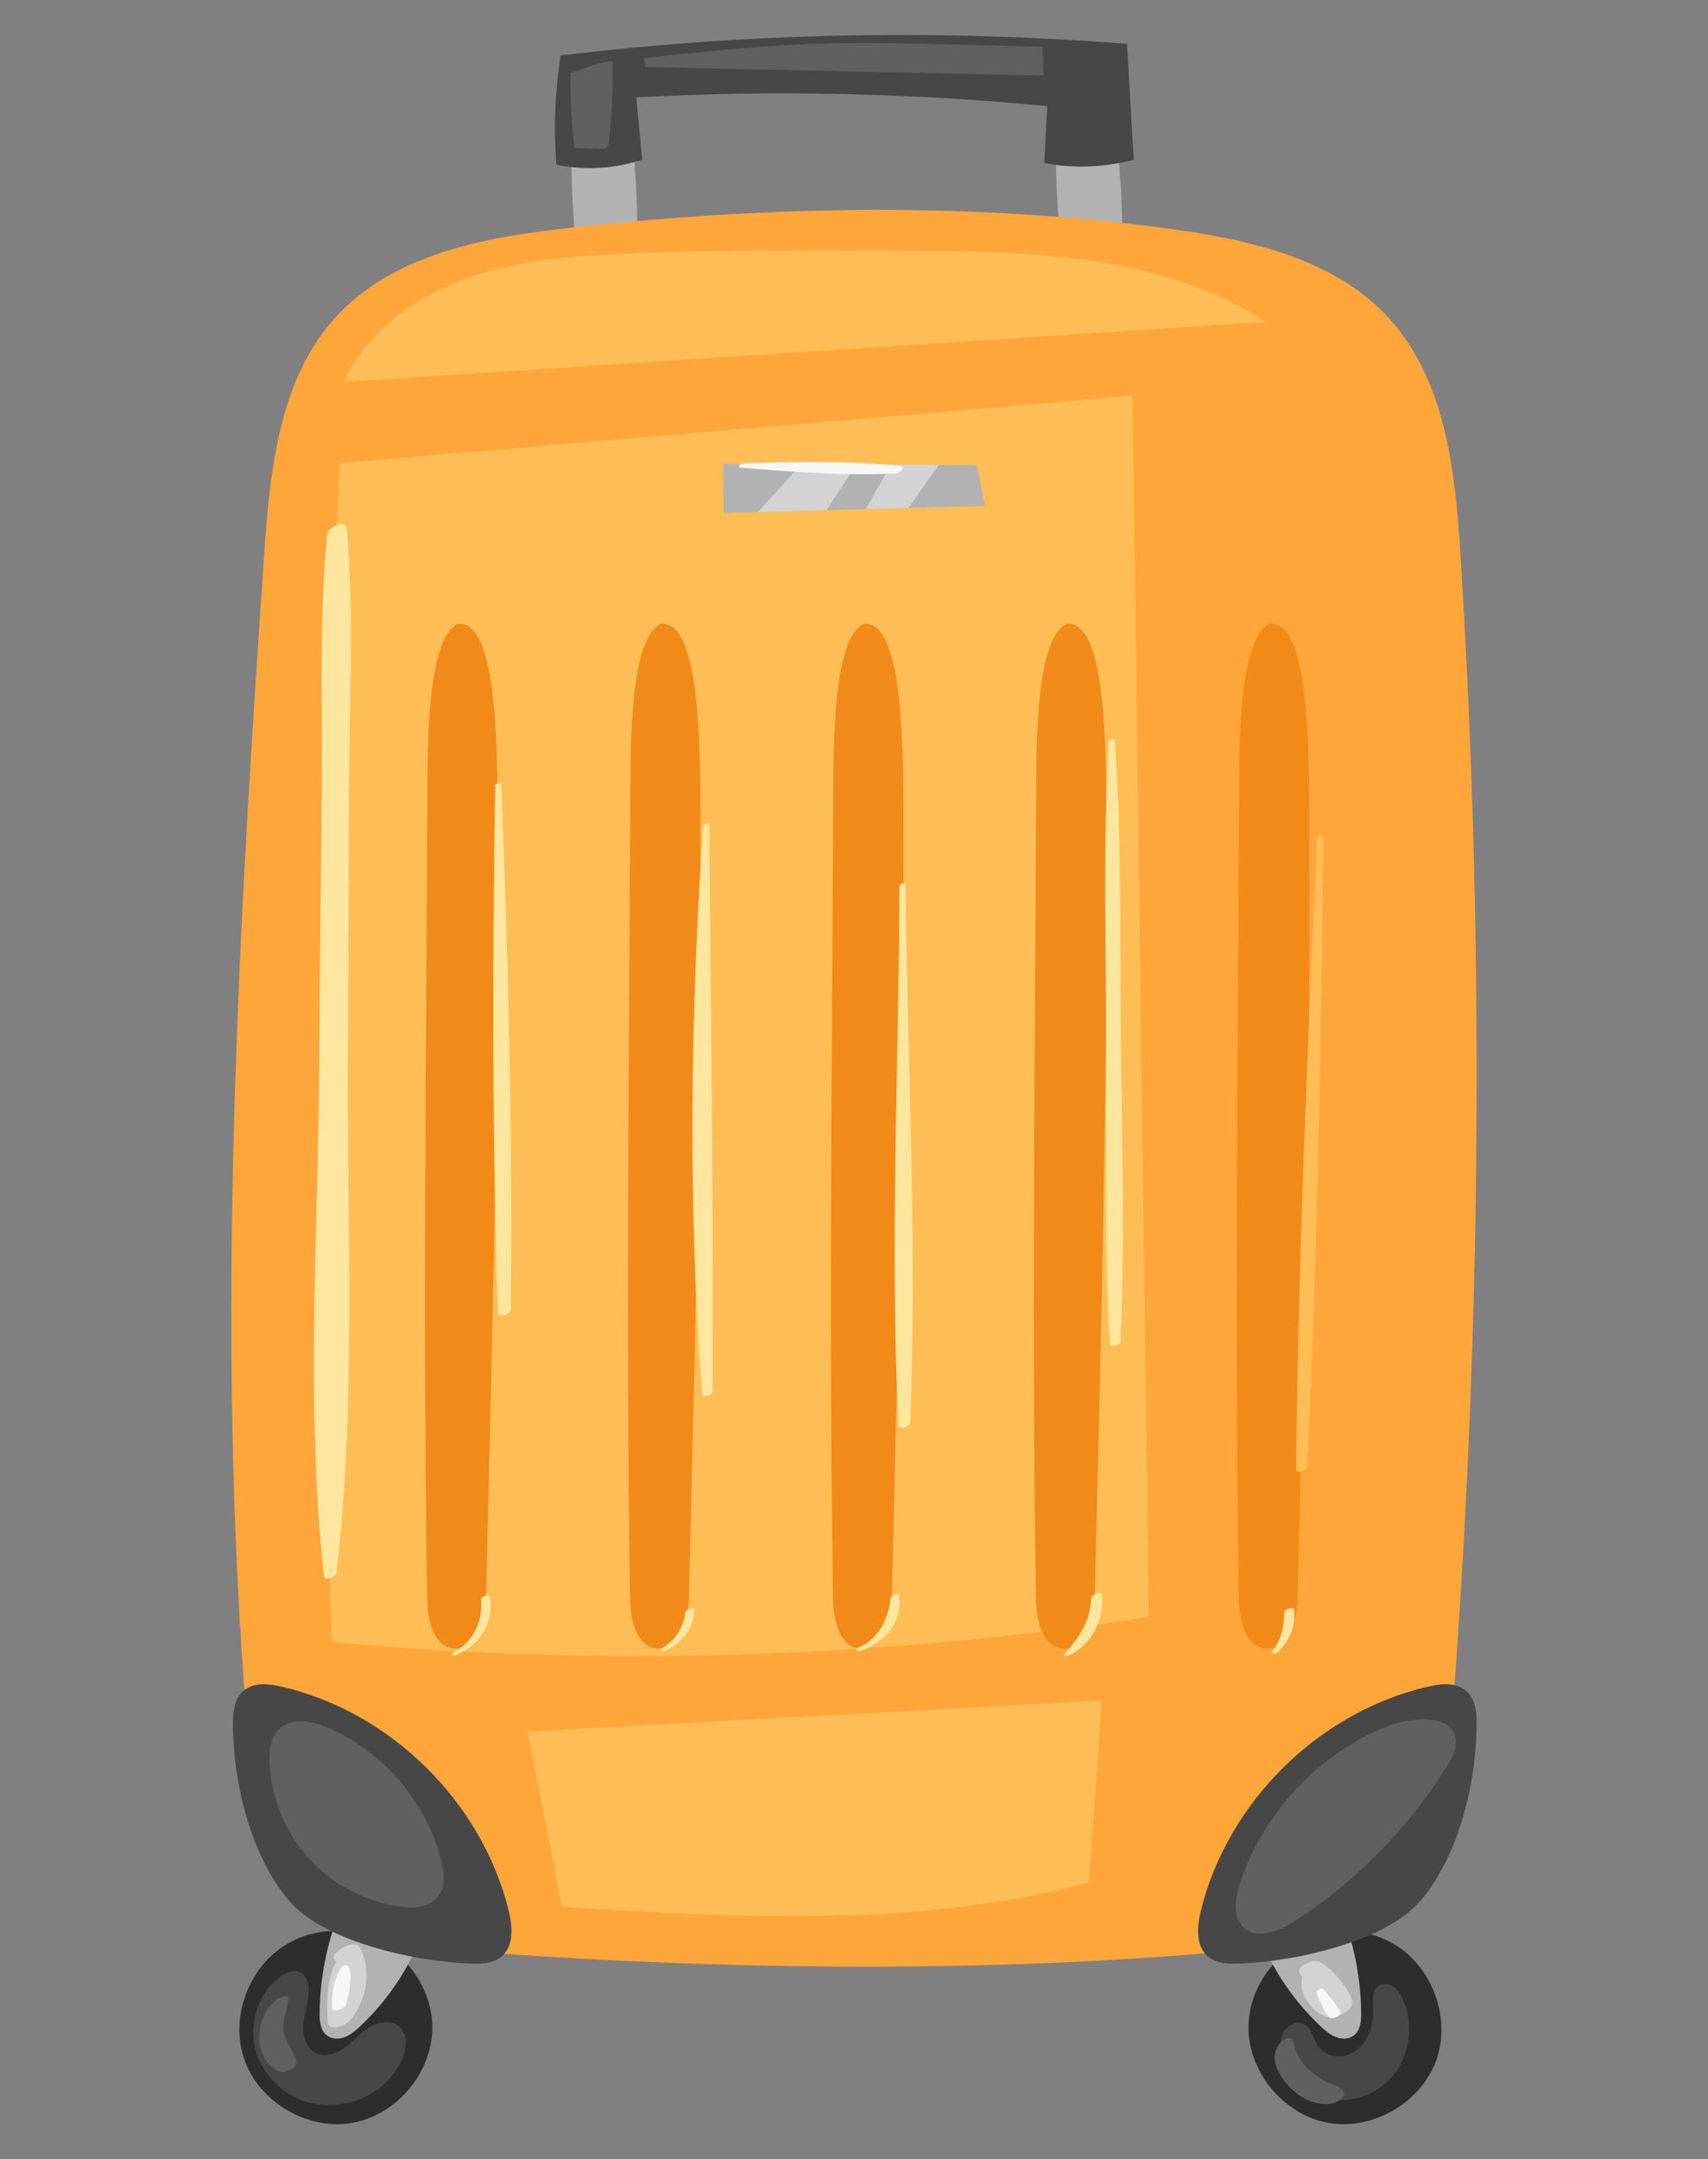 <?xml version="1.0" encoding="utf-8"?>
<!-- Generator: Adobe Illustrator 16.0.0, SVG Export Plug-In . SVG Version: 6.00 Build 0)  -->
<!DOCTYPE svg PUBLIC "-//W3C//DTD SVG 1.1//EN" "http://www.w3.org/Graphics/SVG/1.1/DTD/svg11.dtd">
<svg version="1.1" id="Calque_1" xmlns="http://www.w3.org/2000/svg" xmlns:xlink="http://www.w3.org/1999/xlink" x="0px" y="0px"
	 width="76px" height="96.041px" viewBox="0 0 76 96.041" enable-background="new 0 0 76 96.041" xml:space="preserve">
<rect x="0" y="0" width="76" height="96.041" fill="#808080" stroke="none"/>
<g>
	<path fill="#B2B2B2" d="M28.381,11.344c-0.062-5.223-0.124-1.258-0.185-6.48c-0.944,0.1-1.885,0.197-2.826,0.295
		c0.104,6.09,0.206,2.998,0.309,9.09c0.576,0.648,1.735,0.328,2.22-0.391C28.386,13.139,28.392,12.211,28.381,11.344z"/>
	<path fill="#B2B2B2" d="M49.95,11.344c-0.063-5.223-0.125-1.258-0.186-6.48c-0.942,0.1-1.885,0.197-2.826,0.295
		c0.102,6.09,0.206,2.998,0.308,9.09c0.578,0.648,1.737,0.328,2.223-0.391C49.953,13.139,49.961,12.211,49.95,11.344z"/>
	<path fill="#FFA63B" d="M14.951,14.092c-2.543,2.775-2.939,6.842-3.198,10.6c-1.236,17.973-2.254,36.041-0.588,53.98
		c0.183,1.955,0.449,4.033,1.718,5.529c1.641,1.932,4.429,2.316,6.957,2.518c12.102,0.955,25.626,1.141,37.689-0.217
		c1.738-0.195,3.597-0.471,4.882-1.656c1.538-1.42,1.809-3.709,1.987-5.793c1.523-18.023,1.717-36.512,0.576-54.563
		c-0.232-3.678-0.697-7.641-3.191-10.355c-2.42-2.637-6.195-3.477-9.741-3.959c-8.808-1.193-17.763-1.025-26.6-0.053
		C21.641,10.543,17.535,11.27,14.951,14.092z"/>
	<path fill="#2D2D2D" d="M15.541,85.928c-0.892-0.125-1.821,0.035-2.618,0.457c-1.793,0.947-2.716,3.277-2.061,5.195
		c0.655,1.92,2.812,3.195,4.809,2.848c1.999-0.348,3.597-2.277,3.565-4.307C19.205,88.096,17.549,86.213,15.541,85.928z"/>
	<path fill="#B2B2B2" d="M14.223,89.525c-0.006,0.367,0.031,0.785,0.32,1.01c0.222,0.172,0.539,0.178,0.799,0.074
		c0.261-0.098,0.481-0.285,0.685-0.479c1.288-1.211,2.282-2.734,2.872-4.402c-1.176-0.438-2.334-0.922-3.471-1.451
		C14.657,85.914,14.243,87.717,14.223,89.525z"/>
	<path fill="#2D2D2D" d="M59.249,85.928c0.891-0.125,1.821,0.035,2.617,0.457c1.793,0.947,2.717,3.277,2.063,5.195
		c-0.655,1.92-2.813,3.195-4.811,2.848c-1.997-0.348-3.596-2.277-3.565-4.307C55.583,88.096,57.24,86.213,59.249,85.928z"/>
	<path fill="#B2B2B2" d="M60.568,89.525c0.003,0.367-0.032,0.785-0.321,1.01c-0.221,0.172-0.538,0.178-0.799,0.074
		c-0.263-0.098-0.48-0.285-0.685-0.479c-1.289-1.211-2.282-2.734-2.872-4.402c1.176-0.438,2.334-0.922,3.473-1.451
		C60.133,85.914,60.547,87.717,60.568,89.525z"/>
	<path fill="#474747" d="M22.328,87.018c0.548-0.475,0.478-1.338,0.305-2.039c-1.191-4.826-5.245-8.826-10.083-9.951
		c-0.543-0.127-1.159-0.207-1.619,0.109c-0.639,0.438-0.585,1.363-0.548,2.141c0.168,3.566,1.526,6.51,2.938,7.721
		c1.571,1.346,4.786,2.199,7.452,2.336C21.314,87.363,21.916,87.373,22.328,87.018z"/>
	<path fill="#474747" d="M53.742,87.018c-0.549-0.475-0.479-1.338-0.305-2.039c1.191-4.826,5.243-8.826,10.083-9.951
		c0.543-0.127,1.159-0.207,1.618,0.109c0.639,0.438,0.585,1.363,0.548,2.141c-0.168,3.566-1.526,6.51-2.937,7.721
		c-1.571,1.346-4.786,2.199-7.453,2.336C54.755,87.363,54.153,87.373,53.742,87.018z"/>
	<path fill="#474747" d="M50.446,7.105c-0.099-1.719-0.198-3.436-0.298-5.154c-8.39-0.662-16.846-0.49-25.203,0.514
		c-0.253,1.605-0.316,3.242-0.185,4.863c1.262,0.26,2.592,0.182,3.815-0.223c-0.086-0.926-0.173-1.852-0.262-2.775
		c6.095-0.328,12.212-0.195,18.287,0.393c-0.046,0.846-0.091,1.688-0.134,2.529C47.781,7.504,49.152,7.451,50.446,7.105z"/>
	<path fill="#FFBE55" d="M14.768,73.045c12.102,1.1,24.335,0.725,36.345-1.121c-0.239-18.104-0.478-36.211-0.718-54.316
		c-11.759,0.998-23.517,1.996-35.275,2.99C14.225,38.066,14.107,55.57,14.768,73.045z"/>
	<path fill="#B2B2B2" d="M43.823,22.506c-1.136,0.029-2.267,0.061-3.404,0.092c-0.631,0.016-1.261,0.033-1.893,0.047
		c-0.581,0.018-1.163,0.033-1.746,0.047c-1.019,0.027-2.035,0.057-3.055,0.084c-0.51,0.012-1.016,0.025-1.526,0.039
		c-0.008-0.729-0.014-1.453-0.021-2.18c1.159,0.006,2.322,0.012,3.481,0.014c0.816,0.004,1.635,0.008,2.451,0.012
		c0.514,0.002,1.026,0.006,1.541,0.006c0.71,0.004,1.417,0.006,2.128,0.01c0.561,0.004,1.126,0.004,1.686,0.008
		C43.585,21.293,43.704,21.896,43.823,22.506z"/>
	<path fill="#F28A19" d="M38.417,27.75c-1.353,0.732-1.329,5.186-1.341,7.893c-0.061,12.32-0.191,23.693-0.01,35.479
		c0.015,0.93,0.286,2.148,1.213,2.213c1.005,0.068,1.382-1.283,1.405-2.293c0.257-10.848,0.566-21.871,0.515-32.68
		C40.182,34.746,40.42,27.518,38.417,27.75z"/>
	<path fill="#F28A19" d="M29.389,27.75c-1.355,0.732-1.33,5.186-1.344,7.893c-0.061,12.32-0.19,23.693-0.01,35.479
		c0.014,0.93,0.287,2.148,1.214,2.213c1.006,0.068,1.381-1.283,1.405-2.293c0.257-10.848,0.564-21.871,0.515-32.68
		C31.151,34.746,31.393,27.518,29.389,27.75z"/>
	<path fill="#F28A19" d="M20.359,27.75c-1.354,0.732-1.33,5.186-1.343,7.893c-0.061,12.32-0.191,23.693-0.009,35.479
		c0.014,0.93,0.285,2.148,1.212,2.213c1.005,0.068,1.382-1.283,1.406-2.293c0.257-10.848,0.565-21.871,0.514-32.68
		C22.123,34.746,22.363,27.518,20.359,27.75z"/>
	<path fill="#F28A19" d="M47.447,27.75c-1.354,0.732-1.33,5.186-1.343,7.893c-0.061,12.32-0.192,23.693-0.01,35.479
		c0.014,0.93,0.286,2.148,1.213,2.213c1.007,0.068,1.382-1.283,1.406-2.293c0.258-10.848,0.565-21.871,0.514-32.68
		C49.211,34.746,49.45,27.518,47.447,27.75z"/>
	<path fill="#F28A19" d="M56.476,27.75c-1.354,0.732-1.329,5.186-1.343,7.893c-0.061,12.32-0.191,23.693-0.009,35.479
		c0.014,0.93,0.285,2.148,1.212,2.213c1.005,0.068,1.383-1.283,1.405-2.293c0.256-10.848,0.565-21.871,0.514-32.68
		C58.239,34.746,58.479,27.518,56.476,27.75z"/>
	<path fill="#FFBE55" d="M15.284,16.988c13.677-0.891,27.354-1.781,41.032-2.672c-4.614-3.006-10.464-3.137-15.972-3.168
		c-4.169-0.025-8.34-0.049-12.505,0.137c-2.421,0.109-4.875,0.295-7.156,1.121C18.407,13.234,16.294,14.785,15.284,16.988z"/>
	<path fill="#FFE69F" d="M15.481,46.65c0.026-3.861,0.034-7.725,0.046-11.586c0.016-3.826,0.24-7.736-0.094-11.549
		c-0.039-0.422-0.845-0.078-0.875,0.242c-0.368,3.846-0.21,7.781-0.246,11.641c-0.037,3.869-0.078,7.734-0.102,11.604
		c-0.043,7.627-0.632,15.502,0.205,23.088c0.031,0.275,0.537,0.049,0.56-0.154C15.866,62.275,15.426,54.355,15.481,46.65z"/>
	<path fill="#FFE69F" d="M22.305,34.881c-0.005-0.125-0.269-0.035-0.271,0.068c-0.123,7.811-0.139,15.631,0.128,23.439
		c0.008,0.266,0.57,0.078,0.573-0.143C22.813,50.457,22.615,42.662,22.305,34.881z"/>
	<path fill="#FFE69F" d="M31.566,36.697c-0.001-0.129-0.273-0.037-0.281,0.07c-0.563,8.316-0.681,16.918-0.042,25.229
		c0.017,0.217,0.459,0.063,0.46-0.115C31.756,53.498,31.619,45.088,31.566,36.697z"/>
	<path fill="#FFE69F" d="M40.29,39.34c-0.001-0.121-0.263-0.037-0.264,0.066c-0.035,7.977-0.43,16.021-0.047,23.988
		c0.012,0.246,0.513,0.072,0.522-0.129C40.819,55.316,40.38,47.297,40.29,39.34z"/>
	<path fill="#FFE69F" d="M49.875,46.256c-0.048-4.434,0.05-8.9-0.271-13.324c-0.009-0.123-0.259-0.033-0.265,0.066
		c-0.264,4.459-0.123,8.955-0.119,13.422c0.003,4.441-0.093,8.914,0.171,13.35c0.013,0.219,0.458,0.061,0.468-0.117
		C50.064,55.199,49.922,50.711,49.875,46.256z"/>
	<path fill="#FFBE55" d="M58.614,37.32c-0.436,9.338-0.852,18.678-0.94,28.025c-0.002,0.225,0.481,0.068,0.49-0.121
		c0.463-9.318,0.607-18.645,0.721-27.973C58.888,37.127,58.62,37.215,58.614,37.32z"/>
	<path fill="#FFE69F" d="M21.797,71.029c-0.025-0.145-0.41-0.01-0.394,0.131c0.092,0.896-0.333,1.9-1.18,2.293
		c-0.169,0.078-0.104,0.238,0.069,0.164C21.34,73.168,21.999,72.178,21.797,71.029z"/>
	<path fill="#FFE69F" d="M30.493,71.736c-0.089,0.646-0.429,1.229-1.006,1.551c-0.151,0.084-0.027,0.199,0.104,0.141
		c0.726-0.324,1.268-0.98,1.311-1.791C30.912,71.447,30.517,71.588,30.493,71.736z"/>
	<path fill="#FFE69F" d="M39.991,70.963c-0.029-0.148-0.353,0.008-0.364,0.121c-0.086,0.906-0.536,1.834-1.417,2.193
		c-0.127,0.051-0.134,0.215,0.028,0.166C39.317,73.127,40.217,72.139,39.991,70.963z"/>
	<path fill="#FFE69F" d="M48.555,71.098c-0.043,1.016-0.531,1.727-1.173,2.457c-0.095,0.105,0.094,0.121,0.156,0.094
		c1.025-0.451,1.582-1.594,1.508-2.672C49.03,70.746,48.564,70.914,48.555,71.098z"/>
	<path fill="#FFE69F" d="M57.592,71.631c-0.017-0.211-0.458-0.059-0.453,0.113c0.019,0.578-0.154,1.252-0.524,1.707
		c-0.11,0.135,0.161,0.123,0.227,0.055C57.373,72.973,57.654,72.398,57.592,71.631z"/>
	<path fill="#D3D3D3" d="M16.026,86.648c-0.167-0.332-0.718-0.082-0.912,0.078c-0.03,0.021-0.061,0.049-0.092,0.074
		c-0.247,0.201-0.203,0.344-0.051,0.416c-0.431,0.807-0.446,1.828-0.385,2.719c0.034,0.504,0.848,0.127,1.012-0.082
		C16.315,88.951,16.555,87.701,16.026,86.648z"/>
	<path fill="#D3D3D3" d="M59.831,88.346c-0.292-0.42-0.679-0.877-1.151-1.094c-0.275-0.129-1.124,0.248-0.805,0.598
		c0.022,0.025,0.05,0.055,0.072,0.082c-0.26,0.844,0.804,2.145,1.683,1.699c0.197-0.1,0.565-0.289,0.542-0.57
		C60.148,88.789,59.985,88.568,59.831,88.346z"/>
	<path fill="#D3D3D3" d="M38.111,20.66c-0.441,0.676-0.887,1.354-1.33,2.031c-1.019,0.027-2.035,0.057-3.055,0.084
		c0.643-0.709,1.29-1.42,1.935-2.127C36.476,20.652,37.295,20.656,38.111,20.66z"/>
	<path fill="#D3D3D3" d="M41.779,20.676c-0.453,0.641-0.908,1.281-1.36,1.922c-0.631,0.016-1.261,0.033-1.893,0.047
		c0.311-0.553,0.621-1.102,0.931-1.648c0.062-0.113,0.126-0.223,0.194-0.33C40.361,20.67,41.069,20.672,41.779,20.676z"/>
	<path fill="#F7F7F7" d="M40.045,20.727c-2.302-0.244-4.674-0.18-6.985-0.123c-0.09,0.002-0.284,0.18-0.116,0.195
		c2.284,0.193,4.608,0.365,6.899,0.268C39.998,21.061,40.342,20.756,40.045,20.727z"/>
	<path fill="#F7F7F7" d="M15.493,87.459c-0.063-0.102-0.243-0.021-0.297,0.049c-0.339,0.469-0.451,1.213-0.42,1.775
		c0.015,0.289,0.546,0.08,0.606-0.1c0.093-0.279,0.162-0.549,0.184-0.844C15.586,88.059,15.646,87.709,15.493,87.459z"/>
	<path fill="#F7F7F7" d="M59.63,89.469c-0.198-0.369-0.465-0.664-0.739-0.979c-0.078-0.088-0.365,0.041-0.313,0.162
		c0.154,0.367,0.291,0.715,0.524,1.041C59.23,89.869,59.737,89.668,59.63,89.469z"/>
	<path fill="#606060" d="M17.773,84.807c0.604,0.088,1.307,0.055,1.697-0.412c0.375-0.451,0.303-1.117,0.157-1.684
		c-0.671-2.572-2.574-4.795-5.015-5.854c-0.732-0.316-1.691-0.488-2.236,0.09c-0.339,0.361-0.396,0.902-0.38,1.395
		c0.05,1.568,0.667,3.113,1.712,4.283C14.755,83.795,16.22,84.582,17.773,84.807z"/>
	<path fill="#606060" d="M57.607,85.455c2.732-1.756,5.067-4.133,6.774-6.898c0.29-0.465,0.563-1.057,0.291-1.531
		c-0.209-0.367-0.672-0.51-1.097-0.537c-0.955-0.066-1.895,0.268-2.748,0.701c-2.652,1.354-4.737,3.785-5.666,6.613
		c-0.211,0.645-0.329,1.451,0.166,1.92C55.93,86.289,56.912,85.9,57.607,85.455z"/>
	<path fill="#474747" d="M61.294,88.365c-0.242,0.205-0.208,0.576-0.192,0.891c0.023,0.455-0.036,0.92-0.24,1.326
		s-0.567,0.746-1.009,0.854c-0.442,0.109-0.952-0.049-1.21-0.422c-0.219-0.316-0.266-0.779-0.604-0.967
		c-0.307-0.17-0.721,0.004-0.902,0.307c-0.181,0.299-0.175,0.678-0.091,1.02c0.257,1.055,1.229,1.881,2.306,2.018
		c1.078,0.135,2.201-0.406,2.809-1.303c0.608-0.9,0.7-2.115,0.278-3.115C62.341,88.74,62.21,88.51,62,88.367
		C61.791,88.227,61.487,88.199,61.294,88.365z"/>
	<path fill="#474747" d="M13.356,87.732c-0.304-0.148-0.668,0.016-0.935,0.223c-0.886,0.693-1.317,1.906-1.102,3.012
		c0.214,1.104,1.049,2.057,2.1,2.451c1.052,0.396,2.288,0.24,3.23-0.373c0.596-0.391,1.083-0.959,1.307-1.633
		c0.14-0.422,0.155-0.939-0.163-1.244c-0.345-0.332-0.923-0.258-1.333-0.01c-0.41,0.246-0.721,0.629-1.104,0.912
		c-0.386,0.285-0.918,0.459-1.339,0.232c-0.427-0.232-0.564-0.791-0.52-1.273c0.042-0.488,0.221-0.953,0.24-1.439
		C13.749,88.26,13.653,87.877,13.356,87.732z"/>
	<path fill="#606060" d="M13.176,91.656c-0.167-0.477-0.491-0.838-0.561-1.357c-0.067-0.506,0.206-0.922,0.21-1.398
		c0.001-0.188-0.293-0.092-0.375-0.045c-1.109,0.643-1.313,2.693-0.041,3.273C12.652,92.24,13.292,91.988,13.176,91.656z"/>
	<path fill="#606060" d="M59.767,92.998c-0.146-0.199-0.438-0.268-0.658-0.354c-0.294-0.115-0.542-0.305-0.781-0.504
		c-0.244-0.203-0.429-0.459-0.578-0.734c-0.119-0.221-0.135-0.473-0.259-0.688c-0.066-0.111-0.26-0.064-0.346-0.002
		c-0.666,0.482-0.454,1.248-0.014,1.826c0.511,0.676,1.353,1.211,2.222,0.996C59.569,93.486,59.957,93.254,59.767,92.998z"/>
	<path fill="#FFBE55" d="M23.477,77.02c0.509,2.6,1.018,5.201,1.525,7.801c7.846,0.477,15.854,0.943,23.447-1.084
		c0.192-2.699,0.382-5.396,0.575-8.094C40.509,76.1,31.993,76.561,23.477,77.02z"/>
	<path fill="#606060" d="M25.384,3.244c-0.011,1.115,0.043,2.23,0.167,3.338c0.391,0.012,0.783,0.023,1.174,0.037
		c0.088,0.002,0.183,0.002,0.254-0.047c0.093-0.068,0.113-0.193,0.125-0.309c0.113-1.082,0.166-2.174,0.158-3.262
		c-0.003-0.094-0.008-0.184-0.011-0.273C26.729,2.719,25.889,3.107,25.384,3.244z"/>
	<path fill="#606060" d="M46.4,2.08c-1.348-0.035-2.694-0.066-4.042-0.102c-2.053-0.049-4.107-0.1-6.16-0.027
		c-2.526,0.088-5.041,0.359-7.55,0.635c0.02,0.133,0.038,0.264,0.057,0.396c5.91,0.125,11.818,0.252,17.727,0.381
		C46.42,2.936,46.411,2.508,46.4,2.08z"/>
</g>
</svg>
